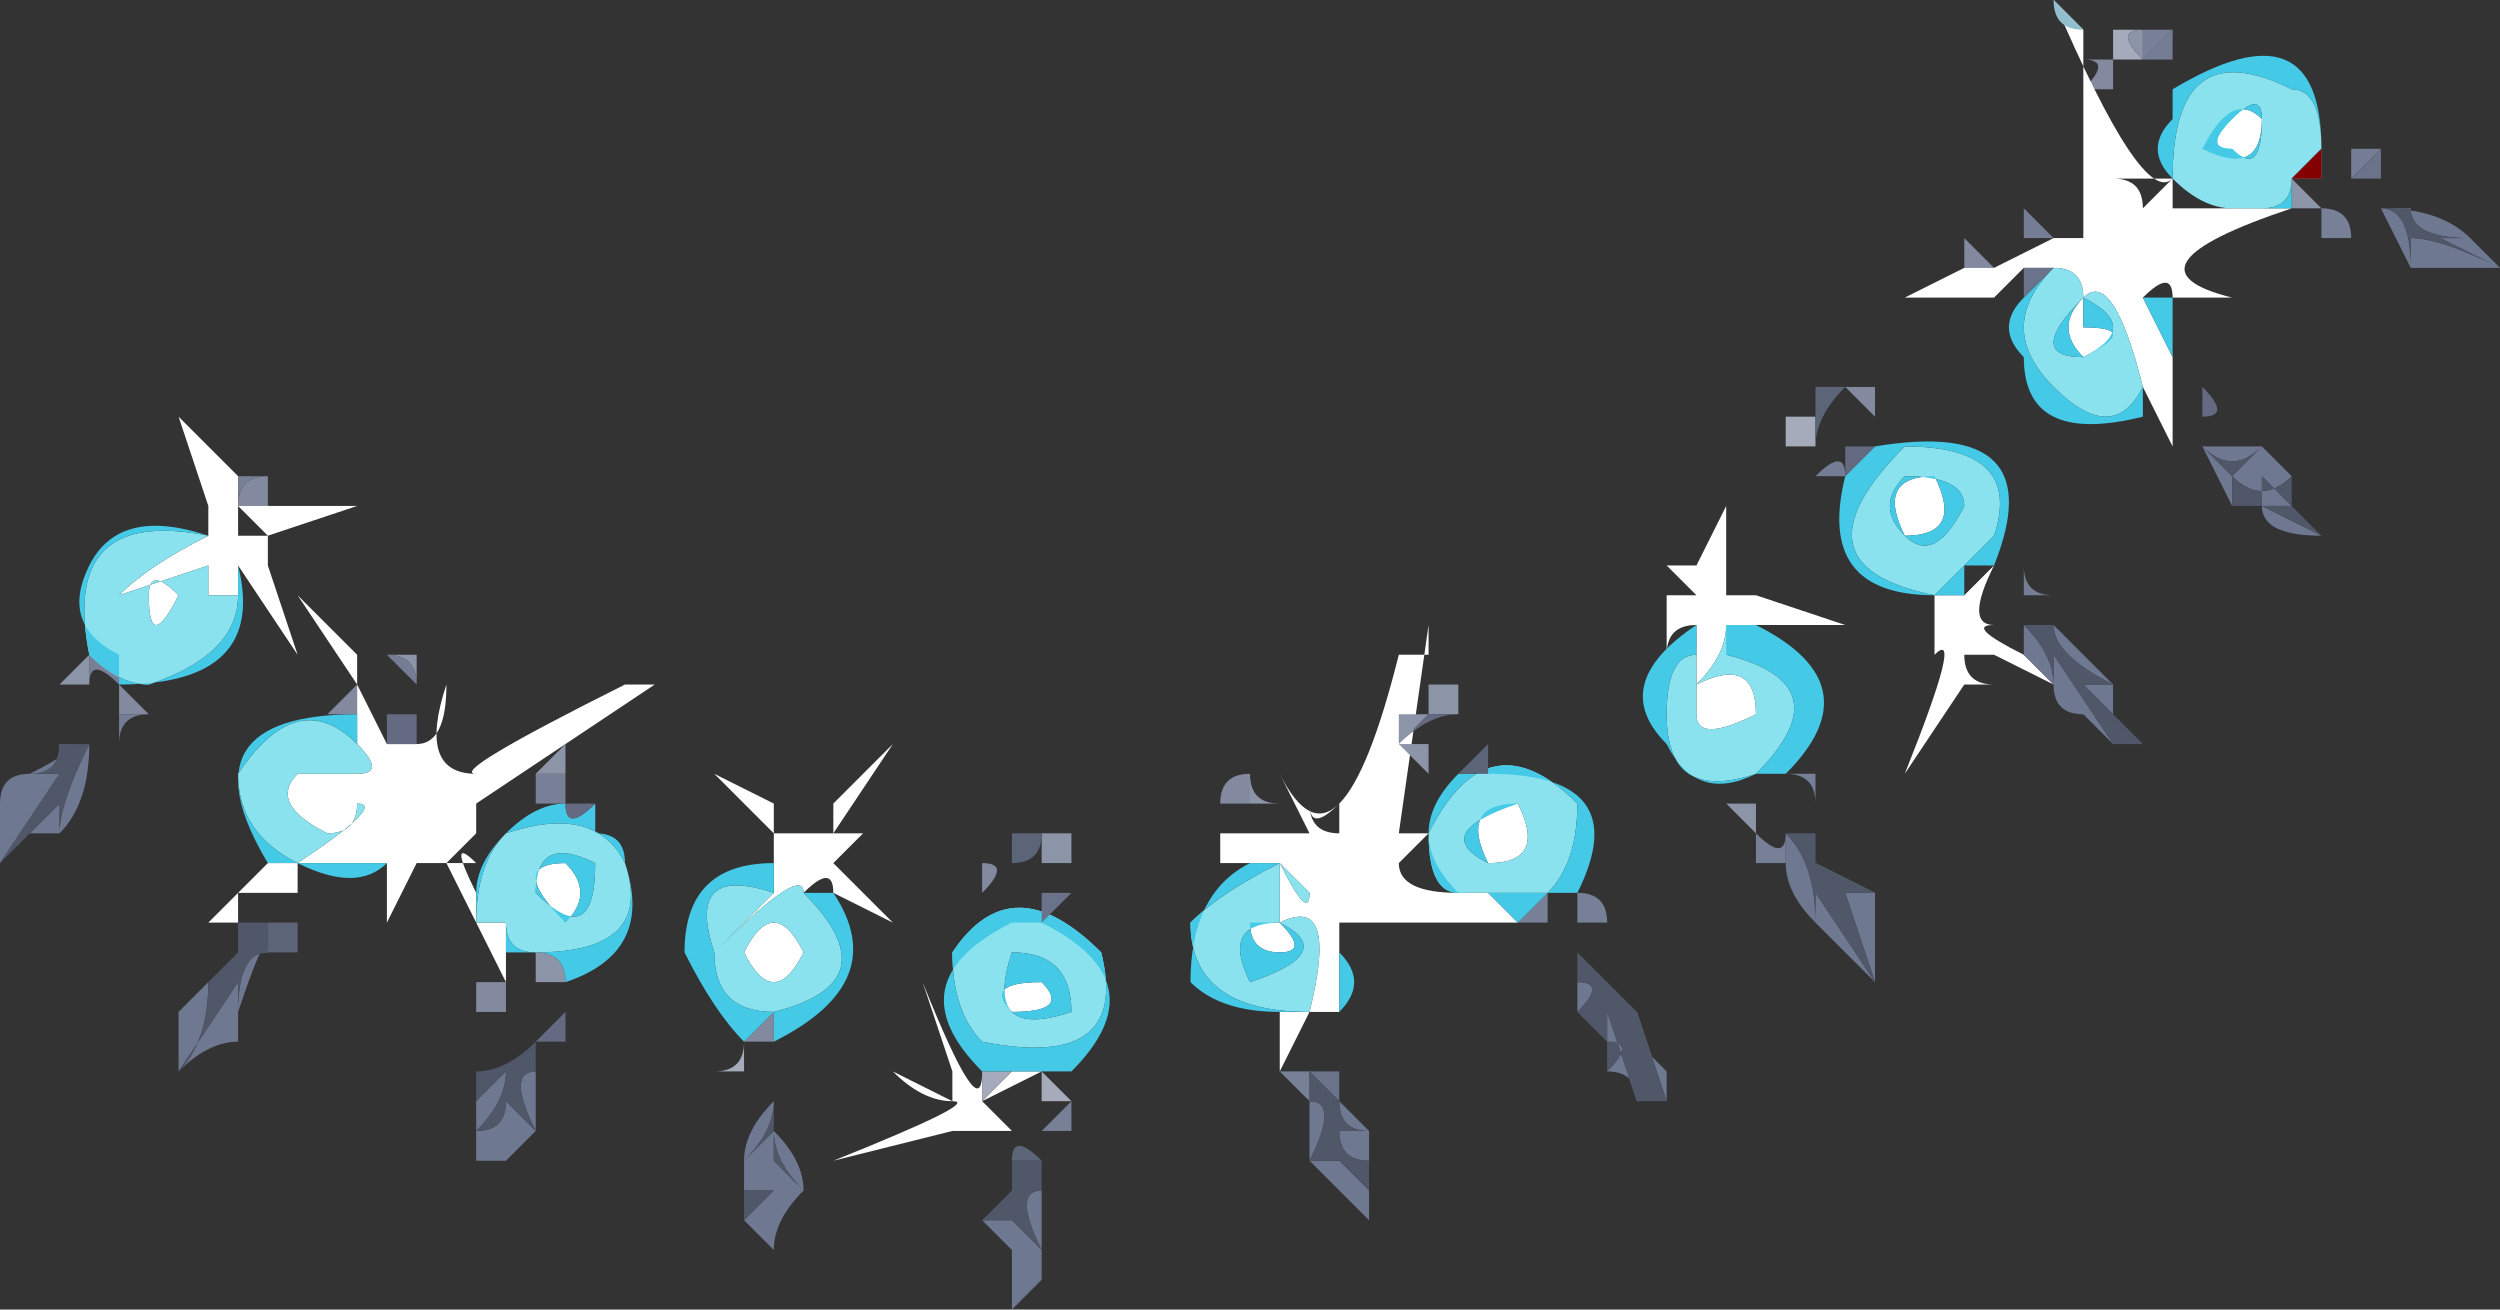 <?xml version="1.0" encoding="UTF-8" standalone="no"?>
<svg xmlns:xlink="http://www.w3.org/1999/xlink" height="2.2px" width="4.2px" xmlns="http://www.w3.org/2000/svg">
  <rect width="100%" height="100%" fill="#333333" stroke="none"/>
  <g transform="matrix(1.0, 0.0, 0.0, 1.0, 0.0, 0.0)">
    <path d="M0.45 0.8 Q0.45 0.85 0.45 0.8 L0.45 0.85 0.5 0.85 0.45 0.85 0.4 0.85 Q0.4 0.8 0.45 0.8 M0.2 1.15 L0.25 1.2 0.2 1.2 0.2 1.15 0.2 1.1 0.2 1.15 M0.45 0.85 L0.45 0.85 M0.15 1.15 L0.15 1.1 0.15 1.15 M0.1 1.15 L0.1 1.2 0.1 1.15 M0.4 0.8 L0.4 0.85 0.4 0.8 M0.35 0.9 L0.35 0.85 0.35 0.9 M0.5 1.45 L0.45 1.45 0.5 1.45 M0.55 1.2 L0.6 1.15 0.6 1.2 0.55 1.2 M0.8 1.7 L0.8 1.65 0.85 1.65 0.85 1.7 0.8 1.7 M0.65 1.1 Q0.7 1.1 0.65 1.1 L0.7 1.1 0.65 1.1 0.6 1.1 0.65 1.1 M1.0 1.25 L0.95 1.25 1.0 1.25 M0.95 1.3 L0.95 1.3 0.9 1.3 0.95 1.3 M0.95 1.7 L0.95 1.65 0.95 1.7 M0.9 1.6 L0.85 1.6 0.9 1.6 0.9 1.65 0.9 1.6 M1.25 1.75 L1.3 1.7 1.3 1.75 1.25 1.75 M1.65 1.5 L1.65 1.45 Q1.7 1.45 1.65 1.5 M1.7 1.4 L1.75 1.4 1.7 1.4 M1.25 1.85 L1.25 1.8 1.25 1.85 M1.8 1.85 L1.75 1.85 1.8 1.85 M3.3 0.4 L3.35 0.4 3.3 0.4 3.35 0.45 3.3 0.45 3.3 0.4 M3.35 0.35 L3.4 0.35 3.35 0.35 M3.55 0.1 L3.55 0.15 3.5 0.15 Q3.55 0.1 3.5 0.1 L3.55 0.1 M3.55 0.2 L3.6 0.2 3.55 0.2 M3.1 0.65 L3.15 0.65 3.15 0.7 3.1 0.65 M3.3 1.0 L3.3 0.95 3.3 1.0 M3.65 0.65 L3.65 0.6 3.65 0.65 M3.9 0.3 L3.85 0.3 3.9 0.25 3.9 0.3 M3.9 0.35 Q3.9 0.4 3.9 0.35 L3.9 0.4 3.9 0.35 M2.05 1.35 Q2.05 1.3 2.1 1.3 L2.1 1.35 2.05 1.35 M2.4 1.2 L2.4 1.15 2.4 1.2 2.35 1.2 2.4 1.2 M2.6 1.6 L2.55 1.6 2.6 1.6 M2.15 1.75 L2.15 1.7 2.2 1.7 2.15 1.7 2.15 1.75 M2.1 1.35 L2.15 1.35 2.1 1.35 M2.4 1.25 L2.4 1.3 2.4 1.25 M3.0 1.3 L3.05 1.3 3.0 1.3 M2.95 1.45 L2.95 1.4 2.95 1.45 M2.8 1.0 L2.8 0.95 2.8 1.0 M2.85 0.95 L2.8 0.95 2.85 0.95 M2.95 1.35 L2.95 1.3 2.95 1.35 M2.6 1.55 L2.55 1.55 2.6 1.55 M2.65 1.55 L2.65 1.5 2.65 1.55" fill="#838aa0" fill-rule="evenodd" stroke="none"/>
    <path d="M0.5 0.85 L0.55 0.85 0.6 0.85 0.45 0.9 0.4 0.85 0.4 0.9 0.45 0.9 0.45 0.95 0.45 0.95 0.5 1.1 0.4 0.95 Q0.4 1.0 0.4 0.95 L0.4 1.0 0.35 1.0 0.35 0.95 0.2 1.0 Q0.25 0.95 0.35 0.9 L0.35 0.9 0.35 0.85 0.3 0.7 0.4 0.8 0.4 0.85 Q0.4 0.9 0.4 0.85 0.45 0.85 0.4 0.85 L0.45 0.85 0.45 0.85 0.5 0.85 M0.45 0.85 Q0.4 0.85 0.45 0.85 L0.45 0.85 M0.25 1.0 Q0.25 0.95 0.3 1.0 0.25 1.1 0.25 1.0 M0.45 0.9 L0.45 0.9 M0.35 0.95 Q0.4 0.95 0.35 0.95 M0.6 1.35 Q0.6 1.4 0.55 1.4 0.45 1.35 0.5 1.3 0.55 1.3 0.6 1.3 0.65 1.3 0.6 1.25 L0.6 1.2 0.6 1.15 0.65 1.25 0.7 1.25 Q0.75 1.25 0.75 1.15 0.7 1.3 0.8 1.3 0.75 1.3 1.05 1.15 L1.1 1.15 0.8 1.35 0.8 1.4 0.85 1.4 0.8 1.4 0.75 1.45 0.8 1.45 Q0.75 1.4 0.8 1.5 L0.8 1.55 0.85 1.55 0.85 1.6 0.85 1.65 0.75 1.45 0.7 1.45 0.65 1.55 0.65 1.45 0.5 1.45 Q0.65 1.35 0.6 1.35 M0.45 1.45 L0.5 1.45 0.5 1.5 0.4 1.5 0.45 1.45 M0.4 1.55 L0.35 1.55 0.4 1.5 0.4 1.55 M0.85 1.65 L0.85 1.65 M0.85 1.4 L0.85 1.4 M0.6 1.1 L0.6 1.15 0.5 1.0 0.6 1.1 M0.6 1.3 Q0.65 1.25 0.6 1.3 M0.65 1.4 L0.65 1.45 0.65 1.4 M0.65 1.45 L0.65 1.45 M0.75 1.4 L0.75 1.4 M0.95 1.55 Q0.85 1.45 0.95 1.45 1.0 1.5 0.95 1.55 M1.4 1.5 L1.35 1.5 1.4 1.5 Q1.4 1.45 1.35 1.5 L1.35 1.5 Q1.35 1.45 1.2 1.6 L1.3 1.5 1.3 1.45 1.3 1.45 1.3 1.4 1.2 1.3 1.3 1.35 1.3 1.4 1.35 1.4 1.35 1.35 1.35 1.4 1.4 1.4 1.4 1.35 1.45 1.3 1.5 1.25 1.4 1.4 1.45 1.4 1.4 1.45 1.5 1.55 1.4 1.5 M1.5 1.4 L1.5 1.4 M1.35 1.6 Q1.3 1.7 1.25 1.6 1.3 1.5 1.35 1.6 M1.55 1.45 L1.55 1.45 M1.7 2.0 L1.65 1.9 1.6 1.9 1.4 1.95 Q1.65 1.85 1.6 1.85 L1.6 1.85 Q1.55 1.85 1.5 1.8 L1.6 1.85 1.6 1.8 1.55 1.65 Q1.65 1.9 1.65 1.8 L1.65 1.85 1.7 1.9 1.65 1.9 1.7 2.0 1.7 2.05 1.7 2.0 M1.75 1.8 L1.65 1.85 1.7 1.8 1.75 1.8 1.8 1.8 1.75 1.8 M1.65 1.9 L1.65 1.9 M1.65 1.85 L1.65 1.85 M3.5 0.05 L3.45 0.0 Q3.6 0.35 3.65 0.3 L3.55 0.3 Q3.6 0.3 3.6 0.35 L3.65 0.3 3.65 0.35 3.75 0.35 3.8 0.35 3.85 0.35 Q3.55 0.45 3.75 0.5 L3.65 0.5 3.6 0.5 3.65 0.6 3.65 0.65 3.65 0.75 3.6 0.65 Q3.55 0.45 3.5 0.5 3.5 0.45 3.45 0.45 L3.4 0.45 3.35 0.5 3.2 0.5 3.3 0.45 3.35 0.45 3.45 0.4 3.5 0.4 3.5 0.35 3.5 0.05 M3.5 0.5 L3.5 0.55 Q3.6 0.55 3.5 0.6 L3.5 0.6 Q3.45 0.55 3.5 0.5 3.45 0.45 3.5 0.5 M3.65 0.75 L3.65 0.75 M3.9 0.35 L3.85 0.35 3.9 0.35 3.9 0.35 M3.65 0.3 L3.65 0.3 M3.3 0.55 L3.3 0.55 M3.35 0.95 L3.35 0.95 Q3.3 1.05 3.35 1.05 3.3 1.05 3.35 1.05 L3.35 1.05 Q3.3 1.05 3.4 1.1 L3.45 1.15 3.45 1.15 3.35 1.1 3.3 1.1 Q3.3 1.15 3.35 1.15 L3.3 1.15 3.2 1.3 Q3.3 1.05 3.25 1.1 L3.25 1.1 3.25 1.05 3.25 1.0 3.3 1.0 3.35 0.95 M3.25 0.8 Q3.3 0.9 3.2 0.9 3.15 0.8 3.25 0.8 M3.65 0.5 Q3.65 0.45 3.6 0.5 L3.65 0.5 3.65 0.5 3.65 0.5 M3.65 0.4 L3.65 0.4 M3.5 0.45 L3.5 0.45 M3.8 0.2 Q3.8 0.3 3.7 0.25 3.75 0.15 3.8 0.2 M2.05 1.4 L2.05 1.4 2.15 1.4 2.2 1.4 Q2.2 1.45 2.2 1.4 L2.15 1.3 Q2.25 1.5 2.35 1.1 L2.4 1.1 2.4 1.05 2.35 1.4 2.4 1.4 2.35 1.45 2.35 1.45 Q2.35 1.5 2.45 1.5 L2.5 1.5 2.55 1.55 2.3 1.55 2.25 1.6 2.3 1.55 2.25 1.55 2.25 1.6 2.25 1.7 2.2 1.7 Q2.25 1.5 2.15 1.55 L2.15 1.45 2.1 1.45 2.05 1.45 2.05 1.4 M2.15 1.8 L2.15 1.8 2.15 1.7 2.2 1.7 2.15 1.8 M2.15 1.55 Q2.2 1.6 2.15 1.6 2.1 1.6 2.1 1.55 L2.15 1.55 M1.9 1.45 L1.9 1.45 M2.2 1.35 Q2.2 1.4 2.25 1.4 L2.25 1.35 Q2.2 1.4 2.2 1.35 M2.9 0.85 L2.9 0.95 2.9 1.0 2.9 1.0 2.9 1.0 2.9 1.0 2.95 1.0 3.1 1.05 2.95 1.05 2.9 1.05 2.9 1.05 Q2.9 1.1 2.85 1.15 2.95 1.1 2.95 1.2 2.85 1.25 2.85 1.2 L2.85 1.1 2.85 1.05 Q2.8 1.05 2.8 1.1 L2.8 1.05 2.8 1.0 2.8 1.0 2.85 1.0 2.8 0.95 2.85 0.95 2.9 0.85 M2.85 0.95 L2.85 0.95 M2.9 1.1 L2.95 1.1 2.9 1.05 2.9 1.1 M2.55 1.35 Q2.6 1.45 2.5 1.45 2.45 1.35 2.55 1.35 M2.4 1.4 L2.4 1.4 M2.55 1.55 L2.55 1.55 M2.75 1.55 L2.75 1.55 M2.35 1.55 Q2.3 1.6 2.35 1.55 M2.2 1.45 L2.2 1.45 M2.35 1.4 L2.35 1.4 M2.3 1.55 L2.25 1.55 2.3 1.55 2.3 1.55 M2.15 1.45 L2.2 1.5 Q2.2 1.55 2.15 1.45 M2.2 1.5 L2.2 1.5 M1.75 1.65 Q1.8 1.7 1.7 1.7 1.65 1.65 1.75 1.65 M3.25 1.05 L3.25 1.05 3.25 1.05 M3.3 1.0 L3.3 1.0 M3.25 1.1 L3.25 1.1 M3.3 1.15 L3.3 1.15 Q3.3 1.1 3.3 1.15 M3.35 1.1 L3.35 1.1" fill="#ffffff" fill-rule="evenodd" stroke="none"/>
    <path d="M0.25 1.2 Q0.2 1.2 0.2 1.25 L0.2 1.2 0.25 1.2 M0.1 1.25 L0.1 1.2 0.1 1.25 M0.6 1.25 L0.6 1.2 0.6 1.25 M0.85 1.75 L0.85 1.7 0.85 1.75 M0.65 1.1 Q0.7 1.1 0.7 1.15 L0.65 1.1 M1.05 1.3 L1.05 1.35 1.05 1.3 M1.7 1.55 L1.7 1.5 1.65 1.5 1.7 1.5 1.7 1.55 M1.3 1.85 L1.25 1.85 1.3 1.85 M1.75 1.9 Q1.8 1.9 1.75 1.9 L1.8 1.9 1.75 1.9 M1.7 1.9 L1.65 1.9 1.7 1.9 M3.4 0.35 L3.45 0.4 3.4 0.4 3.4 0.35 M3.3 0.4 L3.35 0.4 3.3 0.4 M3.6 0.2 L3.65 0.2 3.6 0.2 M3.65 0.1 L3.6 0.1 3.65 0.05 3.65 0.1 M3.4 0.95 Q3.4 1.0 3.45 1.0 L3.4 1.0 3.4 0.95 M3.1 0.8 L3.05 0.8 Q3.1 0.75 3.1 0.8 M3.4 0.45 L3.4 0.5 3.4 0.45 M3.7 0.75 L3.65 0.75 3.7 0.75 M3.95 0.25 L4.0 0.25 3.95 0.3 3.95 0.25 M3.95 0.35 L3.95 0.4 3.95 0.35 M2.15 1.35 L2.15 1.4 2.15 1.35 M2.45 1.3 L2.4 1.3 2.45 1.3 M2.5 1.2 L2.5 1.25 2.5 1.2 M2.65 1.65 L2.6 1.65 2.65 1.65 M2.1 1.45 L2.05 1.45 2.1 1.45 M2.1 1.35 L2.05 1.35 2.1 1.35 M3.05 1.3 L3.05 1.35 3.05 1.3 M2.9 0.95 L2.9 1.0 2.9 0.95 M3.0 1.4 L3.0 1.4 3.0 1.45 3.0 1.4 M2.2 1.8 L2.2 1.85 2.2 1.8 M3.35 1.05 L3.35 1.05" fill="#757d95" fill-rule="evenodd" stroke="none"/>
    <path d="M0.45 0.9 L0.45 0.9 M0.25 1.2 Q0.2 1.2 0.25 1.2 L0.2 1.2 0.25 1.2 M0.15 1.1 L0.2 1.1 0.2 1.15 Q0.15 1.1 0.15 1.15 L0.15 1.1 M0.4 0.8 L0.45 0.8 Q0.4 0.8 0.4 0.85 L0.4 0.8 M0.4 0.85 Q0.4 0.8 0.4 0.85 M0.4 1.55 L0.4 1.5 0.4 1.55 M0.55 1.2 L0.6 1.2 0.55 1.2 M0.45 1.45 L0.5 1.45 0.45 1.45 M0.5 1.55 L0.5 1.5 0.5 1.55 M0.85 1.7 L0.8 1.7 0.85 1.7 M0.7 1.15 L0.7 1.2 0.7 1.15 M0.95 1.3 L0.95 1.35 0.9 1.35 0.9 1.3 0.95 1.3 M1.3 1.35 L1.35 1.35 1.3 1.35 M1.4 1.4 L1.4 1.4 M1.4 1.35 L1.35 1.35 1.4 1.35 M1.35 1.75 L1.35 1.8 1.35 1.75 M1.75 1.8 L1.7 1.8 1.75 1.8 M1.8 1.45 L1.8 1.5 1.8 1.45 M1.75 1.9 L1.8 1.85 1.8 1.9 1.75 1.9 M1.25 1.8 L1.25 1.85 1.25 1.8 M3.35 0.4 L3.3 0.4 3.3 0.4 3.35 0.4 M3.55 0.1 L3.5 0.1 3.55 0.1 M3.6 0.1 L3.6 0.05 3.65 0.05 3.6 0.1 M3.15 0.65 L3.15 0.7 3.15 0.65 M3.05 0.8 L3.05 0.75 3.05 0.8 M3.05 0.7 L3.05 0.65 3.05 0.7 M3.3 0.95 L3.35 0.95 3.3 0.95 M3.4 0.4 L3.4 0.35 3.4 0.4 M3.4 0.5 L3.35 0.5 3.4 0.5 M3.6 0.7 L3.6 0.65 3.6 0.7 M3.65 0.65 L3.7 0.65 3.65 0.65 M3.7 0.75 L3.65 0.75 3.7 0.75 M3.95 0.4 L3.9 0.4 3.9 0.35 Q3.95 0.35 3.95 0.4 M3.9 0.3 L3.85 0.3 Q3.9 0.3 3.85 0.3 L3.9 0.3 M1.65 1.5 L1.7 1.5 1.65 1.5 M2.35 1.2 L2.4 1.2 2.35 1.2 M2.45 1.2 L2.5 1.2 2.45 1.2 M2.65 1.5 Q2.7 1.5 2.7 1.55 L2.65 1.55 2.65 1.5 M2.6 1.65 Q2.6 1.6 2.6 1.65 L2.6 1.6 2.6 1.65 M2.25 1.7 L2.25 1.75 2.25 1.7 M2.2 1.85 L2.15 1.8 2.2 1.8 2.2 1.85 M2.1 1.45 L2.05 1.45 2.1 1.45 M3.0 1.45 L2.95 1.45 2.95 1.4 Q3.0 1.45 3.0 1.4 L3.0 1.45 M2.95 1.35 L2.95 1.3 2.95 1.35 M2.8 0.95 L2.8 1.0 2.8 0.95 M3.0 1.3 L3.05 1.3 3.05 1.35 Q3.05 1.3 3.0 1.3 M2.55 1.55 L2.6 1.5 2.6 1.55 2.55 1.55 M2.15 1.75 L2.15 1.7 2.15 1.75 M3.4 1.0 L3.4 0.95 3.4 1.0" fill="#778097" fill-rule="evenodd" stroke="none"/>
    <path d="M0.4 1.5 L0.4 1.45 0.4 1.5 M0.7 1.1 L0.7 1.15 0.7 1.1 M0.95 1.25 L0.95 1.3 0.95 1.25 M1.05 1.3 L1.05 1.25 1.05 1.3 M1.35 1.35 L1.4 1.35 1.35 1.35 M1.25 1.8 L1.2 1.8 Q1.25 1.8 1.25 1.75 L1.25 1.8 M1.35 1.75 L1.3 1.75 1.35 1.75 M1.7 1.8 L1.65 1.85 1.65 1.8 1.7 1.8 M1.7 1.45 L1.7 1.4 1.7 1.45 M3.85 0.35 L3.9 0.35 3.85 0.35 M3.35 0.35 L3.35 0.4 3.35 0.35 M3.55 0.1 L3.55 0.05 3.6 0.05 Q3.55 0.05 3.6 0.1 L3.55 0.1 M3.55 0.2 L3.55 0.15 3.55 0.2 M3.35 0.95 L3.4 0.95 3.35 0.95 M3.0 0.75 L3.0 0.7 3.05 0.7 3.05 0.75 3.0 0.75 M3.6 0.75 L3.6 0.7 3.6 0.75 M1.75 1.45 L1.8 1.45 1.75 1.45 M2.55 1.6 L2.55 1.55 2.55 1.6 M2.15 1.8 L2.15 1.75 2.15 1.8 M2.1 1.35 L2.1 1.3 2.1 1.35 M2.45 1.2 L2.45 1.15 2.45 1.2 M2.8 1.05 L2.8 1.0 2.8 1.05 M2.6 1.5 L2.65 1.5 2.6 1.5 M1.75 1.8 L1.8 1.85 1.75 1.85 1.75 1.8" fill="#a5abba" fill-rule="evenodd" stroke="none"/>
    <path d="M0.45 0.8 L0.45 0.85 0.5 0.85 0.45 0.85 0.45 0.8 M0.1 1.2 L0.1 1.15 0.15 1.1 0.15 1.15 0.1 1.15 0.1 1.2 M0.35 0.9 L0.35 0.85 0.35 0.9 M0.4 0.85 L0.4 0.8 0.4 0.85 M0.85 1.65 L0.85 1.6 0.85 1.65 0.8 1.65 0.85 1.65 M0.6 1.15 L0.6 1.1 0.6 1.15 M0.4 1.45 L0.45 1.45 0.4 1.45 0.4 1.5 0.4 1.45 M0.65 1.1 L0.7 1.1 0.7 1.15 Q0.7 1.1 0.65 1.1 M0.9 1.6 Q0.95 1.6 0.95 1.65 L0.9 1.65 0.9 1.6 M1.0 1.25 L1.05 1.25 1.05 1.3 1.05 1.25 1.0 1.25 M0.9 1.3 L0.95 1.25 0.95 1.3 0.9 1.3 M1.3 1.7 L1.3 1.75 1.3 1.7 M1.3 1.45 L1.3 1.4 1.3 1.35 1.3 1.4 1.3 1.45 M1.25 1.8 L1.2 1.8 1.25 1.8 1.25 1.75 1.25 1.8 M1.3 1.75 L1.35 1.75 1.3 1.75 M1.65 1.8 L1.7 1.8 1.65 1.8 M1.65 1.45 L1.7 1.45 1.7 1.4 1.7 1.45 1.65 1.45 M1.75 1.4 L1.8 1.4 1.8 1.45 1.75 1.45 1.75 1.4 M1.75 1.85 L1.75 1.8 1.75 1.85 1.8 1.85 1.75 1.85 M3.35 0.45 L3.3 0.45 3.35 0.45 3.35 0.45 M3.9 0.35 L3.85 0.35 3.85 0.3 3.9 0.35 3.9 0.4 3.9 0.35 M3.35 0.4 L3.35 0.35 3.4 0.35 3.35 0.35 3.35 0.4 M3.55 0.05 L3.55 0.1 3.55 0.05 M3.6 0.1 Q3.55 0.05 3.6 0.05 L3.6 0.1 M3.5 0.15 L3.55 0.15 3.5 0.15 M3.55 0.2 L3.55 0.15 3.55 0.2 M3.05 0.65 L3.1 0.65 3.05 0.65 M3.05 0.75 L3.0 0.75 3.05 0.75 M3.0 0.7 L3.05 0.7 3.0 0.7 M3.6 0.75 L3.6 0.7 3.6 0.75 3.65 0.75 3.6 0.75 M3.65 0.65 L3.65 0.6 3.65 0.65 M3.95 0.25 L3.9 0.25 3.95 0.25 M2.05 1.4 L2.05 1.35 2.05 1.4 2.05 1.45 2.05 1.4 M2.1 1.3 Q2.1 1.35 2.15 1.35 L2.1 1.35 2.1 1.3 2.1 1.35 2.1 1.3 M2.4 1.3 L2.35 1.25 2.35 1.2 2.4 1.2 2.35 1.25 2.4 1.25 2.4 1.3 M2.4 1.15 L2.45 1.15 2.45 1.2 2.4 1.2 2.4 1.15 M2.2 1.7 L2.25 1.7 2.2 1.7 M2.45 1.15 L2.45 1.2 2.45 1.15 M2.95 1.4 L2.9 1.35 2.95 1.35 2.95 1.4 M2.8 0.95 L2.85 0.95 2.8 0.95 M2.95 1.3 L3.0 1.3 2.95 1.3 M2.55 1.6 L2.6 1.6 2.55 1.6 M3.35 0.95 L3.4 0.95 3.35 0.95" fill="#8c94a8" fill-rule="evenodd" stroke="none"/>
    <path d="M0.25 1.0 Q0.25 1.1 0.3 1.0 0.25 0.95 0.25 1.0 M0.4 1.0 Q0.4 1.1 0.25 1.15 0.2 1.15 0.15 1.1 0.1 0.85 0.35 0.9 0.25 0.95 0.2 1.0 L0.35 0.95 0.35 1.0 0.4 1.0 M0.35 0.95 Q0.4 0.95 0.35 0.95 M0.6 1.35 Q0.65 1.35 0.5 1.45 0.4 1.4 0.4 1.3 0.5 1.15 0.6 1.25 0.65 1.3 0.6 1.3 0.55 1.3 0.5 1.3 0.45 1.35 0.55 1.4 0.6 1.4 0.6 1.35 M0.85 1.55 L0.8 1.55 Q0.8 1.45 0.85 1.4 L0.85 1.4 Q1.0 1.35 1.05 1.45 1.1 1.6 0.9 1.6 0.85 1.6 0.85 1.55 M0.6 1.3 Q0.65 1.25 0.6 1.3 M1.0 1.45 Q0.9 1.4 0.9 1.5 1.0 1.6 1.0 1.45 M1.35 1.5 Q1.5 1.65 1.3 1.7 1.2 1.7 1.2 1.6 1.15 1.45 1.3 1.5 L1.2 1.6 Q1.35 1.45 1.35 1.5 L1.35 1.5 M1.35 1.6 Q1.3 1.5 1.25 1.6 1.3 1.7 1.35 1.6 M1.65 1.75 Q1.6 1.7 1.6 1.6 1.7 1.45 1.85 1.6 1.9 1.8 1.65 1.75 M3.45 0.45 Q3.5 0.45 3.5 0.5 3.55 0.45 3.6 0.65 3.55 0.75 3.45 0.65 3.35 0.55 3.45 0.45 M3.8 0.35 L3.75 0.35 Q3.7 0.35 3.65 0.3 L3.65 0.3 Q3.65 0.05 3.85 0.15 3.9 0.15 3.9 0.25 L3.85 0.3 Q3.85 0.35 3.8 0.35 M3.25 1.0 Q3.0 0.95 3.2 0.75 3.4 0.75 3.35 0.9 3.3 0.95 3.25 1.0 M3.2 0.8 Q3.15 0.85 3.2 0.9 3.25 0.95 3.3 0.85 3.3 0.8 3.2 0.8 M3.5 0.5 Q3.4 0.6 3.5 0.6 3.6 0.55 3.5 0.5 3.45 0.45 3.5 0.5 M3.5 0.45 L3.5 0.45 M3.75 0.2 Q3.7 0.25 3.75 0.25 3.8 0.3 3.8 0.2 3.8 0.15 3.75 0.2 M2.15 1.45 L2.15 1.55 Q2.25 1.5 2.2 1.7 2.0 1.7 2.0 1.55 2.05 1.5 2.15 1.45 2.2 1.55 2.2 1.5 L2.15 1.45 M2.85 1.1 L2.85 1.2 Q2.85 1.25 2.95 1.2 2.95 1.1 2.85 1.15 2.9 1.1 2.9 1.05 L2.9 1.05 2.95 1.1 2.9 1.1 Q3.1 1.15 2.95 1.3 2.8 1.35 2.8 1.2 2.8 1.1 2.85 1.1 M2.55 1.35 Q2.4 1.4 2.5 1.45 2.6 1.45 2.55 1.35 M2.4 1.4 Q2.5 1.2 2.65 1.35 2.65 1.45 2.6 1.5 L2.5 1.5 2.45 1.5 Q2.4 1.5 2.4 1.4 L2.4 1.4 M2.2 1.5 L2.2 1.5 M2.15 1.55 Q2.05 1.55 2.1 1.65 2.25 1.6 2.15 1.55 M1.8 1.7 Q1.8 1.6 1.7 1.6 1.65 1.75 1.8 1.7" fill="#8ae2ee" fill-rule="evenodd" stroke="none"/>
    <path d="M0.4 0.95 Q0.45 1.15 0.2 1.15 L0.2 1.1 Q0.1 1.05 0.15 0.95 0.2 0.85 0.35 0.9 0.1 0.85 0.15 1.1 0.2 1.15 0.25 1.15 0.4 1.1 0.4 1.0 L0.4 0.95 M0.6 1.3 Q0.55 1.3 0.5 1.3 0.45 1.35 0.55 1.4 0.6 1.4 0.6 1.35 0.6 1.4 0.55 1.4 0.45 1.35 0.5 1.3 0.55 1.3 0.6 1.3 M0.5 1.45 L0.65 1.45 Q0.6 1.5 0.5 1.45 L0.45 1.45 Q0.3 1.2 0.6 1.2 L0.6 1.25 Q0.5 1.15 0.4 1.3 0.4 1.4 0.5 1.45 M0.85 1.6 L0.85 1.55 Q0.85 1.6 0.9 1.6 1.1 1.6 1.05 1.45 1.0 1.35 0.85 1.4 0.9 1.35 0.95 1.35 0.95 1.4 1.0 1.35 1.0 1.4 1.0 1.35 L1.0 1.4 Q1.05 1.4 1.05 1.45 1.1 1.6 0.95 1.65 0.95 1.6 0.9 1.6 L0.85 1.6 M0.8 1.55 L0.8 1.5 Q0.8 1.45 0.85 1.4 0.8 1.45 0.8 1.55 M0.65 1.45 L0.65 1.4 0.65 1.45 0.65 1.45 M0.95 1.55 Q1.0 1.5 0.95 1.45 0.85 1.45 0.95 1.55 M1.0 1.45 Q1.0 1.6 0.9 1.5 0.9 1.4 1.0 1.45 M1.25 1.75 Q1.2 1.7 1.15 1.6 1.15 1.45 1.3 1.45 L1.3 1.5 Q1.15 1.45 1.2 1.6 1.2 1.7 1.3 1.7 1.5 1.65 1.35 1.5 L1.4 1.5 Q1.5 1.65 1.3 1.75 L1.3 1.7 1.25 1.75 M1.8 1.8 L1.75 1.8 1.7 1.8 1.65 1.8 Q1.5 1.65 1.7 1.55 L1.75 1.55 Q1.95 1.65 1.8 1.8 M1.65 1.75 Q1.9 1.8 1.85 1.6 1.7 1.45 1.6 1.6 1.6 1.7 1.65 1.75 M3.5 0.5 Q3.45 0.55 3.5 0.6 L3.5 0.6 Q3.6 0.55 3.5 0.55 L3.5 0.5 Q3.6 0.55 3.5 0.6 3.4 0.6 3.5 0.5 M3.65 0.6 L3.6 0.5 3.65 0.5 3.6 0.5 3.65 0.5 3.65 0.5 Q3.65 0.55 3.65 0.6 M3.85 0.35 L3.8 0.35 Q3.85 0.35 3.85 0.3 L3.85 0.35 M3.15 0.75 Q3.45 0.7 3.35 0.95 L3.3 0.95 3.3 1.0 3.25 1.0 Q3.05 1.0 3.1 0.8 L3.15 0.75 M3.25 0.8 Q3.15 0.8 3.2 0.9 3.3 0.9 3.25 0.8 M3.25 1.0 Q3.3 0.95 3.35 0.9 3.4 0.75 3.2 0.75 3.0 0.95 3.25 1.0 M3.2 0.8 Q3.3 0.8 3.3 0.85 3.25 0.95 3.2 0.9 3.15 0.85 3.2 0.8 M3.75 0.35 Q3.7 0.35 3.65 0.3 3.6 0.25 3.65 0.2 L3.65 0.15 Q3.9 0.0 3.9 0.25 3.9 0.15 3.85 0.15 3.65 0.05 3.65 0.3 3.7 0.35 3.75 0.35 M3.4 0.5 L3.45 0.45 Q3.35 0.55 3.45 0.65 3.55 0.75 3.6 0.65 L3.6 0.7 Q3.4 0.75 3.4 0.6 3.35 0.55 3.4 0.5 M3.75 0.2 Q3.8 0.15 3.8 0.2 3.8 0.3 3.75 0.25 3.7 0.25 3.75 0.2 M3.8 0.2 Q3.75 0.15 3.7 0.25 3.8 0.3 3.8 0.2 M2.4 1.4 Q2.4 1.35 2.45 1.3 L2.5 1.3 Q2.75 1.3 2.65 1.5 L2.6 1.5 2.55 1.55 2.5 1.5 2.6 1.5 Q2.65 1.45 2.65 1.35 2.5 1.2 2.4 1.4 2.4 1.5 2.45 1.5 2.4 1.45 2.4 1.4 M2.25 1.6 Q2.3 1.65 2.25 1.7 L2.25 1.6 2.25 1.55 2.25 1.6 M2.15 1.7 Q2.05 1.7 2.0 1.65 2.0 1.5 2.1 1.45 L2.15 1.45 Q2.05 1.5 2.0 1.55 2.0 1.7 2.2 1.7 L2.15 1.7 M2.15 1.55 L2.1 1.55 Q2.1 1.6 2.15 1.6 2.2 1.6 2.15 1.55 2.25 1.6 2.1 1.65 2.05 1.55 2.15 1.55 M2.95 1.05 Q3.15 1.15 3.0 1.3 L2.95 1.3 Q2.85 1.35 2.8 1.25 2.7 1.15 2.85 1.05 L2.85 1.1 Q2.8 1.1 2.8 1.2 2.8 1.35 2.95 1.3 3.1 1.15 2.9 1.1 L2.9 1.05 2.95 1.05 M2.55 1.35 Q2.6 1.45 2.5 1.45 2.4 1.4 2.55 1.35 2.45 1.35 2.5 1.45 2.6 1.45 2.55 1.35 M2.25 1.55 L2.3 1.55 2.25 1.55 M1.8 1.7 Q1.65 1.75 1.7 1.6 1.8 1.6 1.8 1.7 M1.75 1.65 Q1.65 1.65 1.7 1.7 1.8 1.7 1.75 1.65" fill="#44cae6" fill-rule="evenodd" stroke="none"/>
    <path d="M0.45 0.9 L0.45 0.95 0.45 0.9 0.45 0.9 M0.6 1.2 L0.6 1.25 0.6 1.2 M0.2 1.2 L0.2 1.25 0.2 1.2 M0.4 1.55 L0.45 1.55 0.4 1.55 M0.45 1.6 L0.45 1.55 0.45 1.6 M0.15 1.25 L0.1 1.25 0.15 1.25 M0.7 1.2 L0.7 1.25 0.7 1.2 M1.05 1.35 L1.0 1.35 1.05 1.35 M0.85 1.7 L0.85 1.75 0.85 1.7 M0.95 1.7 L0.95 1.75 0.95 1.7 M1.8 1.5 L1.75 1.55 1.75 1.5 1.8 1.5 M1.7 1.95 L1.7 1.9 1.7 1.95 M1.8 1.9 L1.75 1.9 1.8 1.9 M3.4 0.45 L3.45 0.45 3.4 0.5 3.4 0.45 M3.35 0.35 L3.35 0.4 3.35 0.35 M3.65 0.2 L3.65 0.15 3.65 0.2 M3.15 0.7 L3.15 0.75 3.15 0.7 M3.45 1.0 L3.4 1.0 3.45 1.0 M3.1 0.8 L3.1 0.75 3.1 0.8 M3.4 0.4 L3.45 0.4 3.4 0.4 M4.0 0.25 L4.0 0.3 3.95 0.3 4.0 0.25 M4.0 0.35 L3.95 0.35 4.0 0.35 M1.7 1.5 L1.7 1.55 1.7 1.5 M2.7 1.55 L2.7 1.6 2.7 1.55 M2.25 1.8 L2.25 1.85 2.2 1.8 2.25 1.8 M2.9 0.95 L2.9 1.0 2.9 0.95 M3.0 1.45 L3.0 1.4 3.0 1.45 M2.65 1.65 L2.65 1.6 2.65 1.65 M2.7 1.6 Q2.7 1.55 2.7 1.6 M2.2 1.85 L2.2 1.8 2.2 1.85 M3.35 1.05 L3.4 1.05 3.35 1.05" fill="#6a738a" fill-rule="evenodd" stroke="none"/>
    <path d="M0.45 1.6 L0.45 1.55 0.45 1.6 M0.5 1.55 Q0.5 1.6 0.5 1.55 M0.9 1.75 L0.85 1.75 0.9 1.75 0.95 1.7 0.95 1.75 0.9 1.75 M0.7 1.25 L0.65 1.25 0.65 1.2 0.7 1.2 0.7 1.25 M1.0 1.35 Q0.95 1.4 0.95 1.35 L1.0 1.35 M1.0 1.25 L0.95 1.25 1.0 1.25 M1.35 1.8 L1.35 1.85 1.35 1.8 M1.75 1.95 L1.75 1.9 1.75 1.95 M1.7 1.95 L1.7 1.9 1.7 1.95 M3.55 0.15 L3.55 0.1 3.55 0.15 M3.4 1.0 L3.4 1.05 3.4 1.0 M3.15 0.75 L3.1 0.8 3.1 0.75 3.15 0.75 M3.7 0.65 Q3.75 0.7 3.7 0.7 L3.7 0.75 3.7 0.7 3.7 0.65 M3.75 0.7 L3.7 0.7 3.75 0.7 M3.95 0.35 L4.0 0.35 3.95 0.35 M1.7 1.55 L1.75 1.55 1.7 1.55 M1.75 1.55 L1.75 1.5 1.75 1.55 M2.25 1.75 L2.25 1.8 2.25 1.75 M2.4 1.2 L2.45 1.2 Q2.4 1.2 2.35 1.25 L2.4 1.2 M2.7 1.6 Q2.7 1.55 2.7 1.6 M2.65 1.65 L2.65 1.6 2.65 1.65" fill="#636a81" fill-rule="evenodd" stroke="none"/>
    <path d="M0.2 1.25 L0.15 1.25 0.2 1.25 M0.45 1.55 L0.5 1.55 0.5 1.6 0.45 1.6 0.45 1.55 M0.65 1.2 L0.65 1.25 0.65 1.2 M1.0 1.4 L1.0 1.35 Q1.0 1.4 1.0 1.35 L1.0 1.4 M1.05 1.25 L1.0 1.25 1.05 1.25 M1.35 1.85 L1.3 1.85 1.35 1.85 1.35 1.8 1.35 1.85 M1.75 1.95 L1.7 1.95 Q1.7 1.9 1.75 1.95 L1.75 1.9 1.75 1.95 M3.65 0.15 L3.65 0.1 3.65 0.15 M3.05 0.7 L3.05 0.65 3.1 0.65 Q3.05 0.7 3.05 0.75 L3.05 0.7 M3.1 0.75 L3.15 0.75 3.1 0.75 M3.7 0.7 L3.75 0.7 3.7 0.7 M4.0 0.3 L4.0 0.35 4.0 0.3 M1.7 1.45 L1.7 1.4 1.75 1.4 Q1.75 1.45 1.7 1.45 M1.75 1.55 L1.75 1.5 1.75 1.55 1.7 1.55 1.75 1.55 M2.5 1.25 L2.5 1.3 2.45 1.3 2.5 1.25 M2.7 1.6 L2.65 1.6 2.7 1.6 M2.4 1.2 L2.45 1.2 2.4 1.2 M3.05 1.35 L3.05 1.4 3.05 1.35 M3.4 1.05 L3.4 1.0 3.4 1.05" fill="#5c6478" fill-rule="evenodd" stroke="none"/>
    <path d="M0.15 1.25 Q0.15 1.35 0.1 1.4 L0.05 1.4 0.0 1.45 0.0 1.35 Q0.0 1.3 0.05 1.3 0.15 1.25 0.1 1.25 0.1 1.3 0.05 1.3 L0.1 1.3 0.0 1.45 0.1 1.35 0.1 1.4 Q0.1 1.35 0.15 1.25 M0.4 1.6 L0.35 1.65 0.4 1.6 M0.3 1.7 L0.35 1.65 Q0.35 1.75 0.3 1.8 L0.4 1.65 0.4 1.7 Q0.4 1.6 0.45 1.6 0.45 1.55 0.4 1.7 L0.4 1.75 0.4 1.75 Q0.35 1.75 0.3 1.8 L0.3 1.7 M0.0 1.35 L0.0 1.35 M0.8 1.9 L0.8 1.85 0.85 1.8 Q0.85 1.85 0.8 1.9 0.85 1.9 0.85 1.85 L0.8 1.95 0.8 1.9 M0.8 1.8 Q0.85 1.8 0.9 1.75 0.9 1.85 0.9 1.9 0.85 1.8 0.9 1.8 L0.9 1.75 Q0.85 1.8 0.8 1.8 M0.9 1.9 L0.85 1.95 0.8 1.95 0.85 1.85 0.9 1.9 M1.7 2.05 L1.7 2.0 1.7 1.95 1.7 2.0 Q1.7 2.05 1.7 2.1 L1.7 2.05 1.75 2.1 1.75 2.15 1.7 2.2 Q1.7 2.15 1.7 2.1 L1.65 2.05 1.7 2.0 1.65 2.05 1.7 2.05 M1.3 1.9 Q1.35 1.95 1.35 2.0 1.3 2.05 1.3 2.1 L1.25 2.05 1.3 2.0 1.25 2.0 1.25 1.95 Q1.25 1.9 1.3 1.85 1.3 1.9 1.25 1.95 L1.3 1.9 1.3 2.1 1.3 1.95 1.35 2.0 Q1.3 1.95 1.3 1.9 M1.75 1.95 Q1.75 2.0 1.75 2.1 1.7 2.0 1.75 2.0 L1.75 1.95 M3.45 1.05 Q3.5 1.1 3.55 1.15 L3.55 1.2 3.6 1.25 3.5 1.15 3.55 1.15 Q3.45 1.1 3.45 1.05 M3.55 1.25 L3.5 1.2 Q3.45 1.2 3.45 1.15 L3.45 1.1 3.55 1.25 M3.7 0.75 Q3.75 0.75 3.8 0.75 L3.85 0.8 Q3.8 0.85 3.75 0.8 L3.8 0.75 Q3.75 0.8 3.7 0.75 L3.75 0.8 3.75 0.85 3.7 0.75 M3.85 0.85 L3.9 0.9 Q3.8 0.9 3.8 0.85 L3.85 0.85 M4.0 0.35 Q4.1 0.35 4.15 0.4 L4.2 0.45 4.1 0.45 4.05 0.45 4.0 0.35 Q4.05 0.35 4.05 0.45 L4.05 0.4 Q4.1 0.4 4.2 0.45 L4.1 0.4 4.15 0.4 Q4.05 0.4 4.05 0.35 L4.0 0.35 M4.1 0.45 L4.1 0.45 M2.7 1.65 L2.75 1.7 2.7 1.65 M2.75 1.75 L2.8 1.8 2.8 1.85 2.75 1.7 2.75 1.75 M2.75 1.85 Q2.75 1.8 2.7 1.8 L2.7 1.75 2.7 1.7 2.75 1.85 M2.65 1.7 Q2.65 1.6 2.65 1.65 2.7 1.65 2.65 1.7 M2.25 1.85 Q2.2 1.8 2.3 1.9 L2.3 1.95 Q2.25 1.95 2.25 1.9 L2.3 1.9 Q2.25 1.9 2.25 1.85 M2.3 2.0 L2.3 2.05 2.2 1.95 2.2 1.85 Q2.25 1.85 2.2 1.95 L2.25 1.95 2.3 2.05 2.25 1.95 2.3 2.0 M3.05 1.45 Q3.1 1.5 3.15 1.5 L3.15 1.65 3.1 1.6 3.05 1.55 Q3.0 1.5 3.0 1.45 L3.0 1.4 Q3.05 1.45 3.05 1.55 L3.05 1.5 3.15 1.65 3.1 1.5 3.15 1.5 3.05 1.45 M3.1 1.6 L3.1 1.6 M2.7 1.8 Q2.75 1.75 2.7 1.75 L2.7 1.8 M3.9 0.9 L3.8 0.85 3.8 0.8 3.9 0.9 M3.4 1.05 Q3.45 1.1 3.45 1.15 L3.45 1.15 3.4 1.1 3.4 1.05 M3.5 1.15 L3.5 1.2 3.5 1.15" fill="#6f7891" fill-rule="evenodd" stroke="none"/>
    <path d="M0.35 1.65 L0.4 1.6 0.4 1.55 0.45 1.55 0.45 1.6 Q0.4 1.6 0.4 1.7 L0.4 1.65 0.3 1.8 Q0.35 1.75 0.35 1.65 L0.3 1.7 0.35 1.65 M0.1 1.25 L0.15 1.25 Q0.1 1.35 0.1 1.4 L0.1 1.35 0.0 1.45 0.1 1.3 0.05 1.3 Q0.1 1.3 0.1 1.25 M0.0 1.35 L0.0 1.35 M0.4 1.75 L0.4 1.75 M0.8 1.9 Q0.85 1.85 0.85 1.8 L0.8 1.85 0.8 1.8 Q0.85 1.8 0.9 1.75 L0.9 1.8 Q0.85 1.8 0.9 1.9 L0.85 1.85 0.8 1.95 0.8 1.95 0.85 1.85 Q0.85 1.9 0.8 1.9 M1.7 2.0 L1.7 2.05 1.65 2.05 1.7 2.0 1.7 1.95 1.75 1.95 1.75 2.0 Q1.7 2.0 1.75 2.1 L1.7 2.05 1.7 2.1 Q1.7 2.05 1.7 2.0 M1.3 1.85 L1.3 1.9 Q1.3 1.95 1.35 2.0 L1.3 1.95 1.3 2.1 1.3 1.9 1.25 1.95 Q1.3 1.9 1.3 1.85 M1.25 2.05 L1.25 2.0 1.3 2.0 1.25 2.05 M3.4 1.05 L3.45 1.05 Q3.45 1.1 3.55 1.15 L3.5 1.15 3.6 1.25 3.55 1.25 3.45 1.1 3.45 1.15 Q3.45 1.1 3.4 1.05 M3.85 0.8 L3.85 0.85 3.8 0.85 3.9 0.9 3.8 0.8 3.8 0.85 3.75 0.85 3.75 0.8 3.7 0.75 Q3.75 0.8 3.8 0.75 L3.75 0.8 Q3.8 0.85 3.85 0.8 M4.0 0.35 L4.05 0.35 Q4.05 0.4 4.15 0.4 L4.1 0.4 4.2 0.45 Q4.1 0.4 4.05 0.4 L4.05 0.45 Q4.05 0.35 4.0 0.35 M4.1 0.45 L4.1 0.45 M2.65 1.6 L2.7 1.65 2.75 1.7 2.75 1.75 2.75 1.7 2.8 1.85 2.75 1.85 2.7 1.7 2.7 1.75 2.65 1.7 Q2.7 1.65 2.65 1.65 L2.65 1.6 M2.3 1.95 L2.3 2.0 2.25 1.95 2.2 1.95 Q2.25 1.85 2.2 1.85 L2.2 1.8 2.25 1.85 Q2.25 1.9 2.3 1.9 L2.25 1.9 Q2.25 1.95 2.3 1.95 M3.05 1.4 L3.05 1.45 3.15 1.5 3.1 1.5 3.15 1.65 3.05 1.5 3.05 1.55 Q3.05 1.45 3.0 1.4 L3.05 1.4 M3.1 1.6 L3.1 1.6 M2.7 1.8 L2.7 1.75 Q2.75 1.75 2.7 1.8 M2.3 2.05 L2.25 1.95 2.3 2.05 M3.5 1.15 L3.5 1.2 3.5 1.15" fill="#505769" fill-rule="evenodd" stroke="none"/>
    <path d="M3.45 0.0 L3.5 0.05 Q3.45 0.05 3.45 0.0 M2.35 1.1 L2.4 1.1 2.35 1.1" fill="#91bfce" fill-rule="evenodd" stroke="none"/>
    <path d="M0.9 1.65 L0.9 1.6 0.9 1.65 M3.85 0.3 Q3.9 0.3 3.85 0.3 L3.9 0.3 3.9 0.25 3.85 0.3 M2.6 1.5 L2.6 1.55 2.6 1.5" fill="#830101" fill-rule="evenodd" stroke="none"/>
  </g>
</svg>
